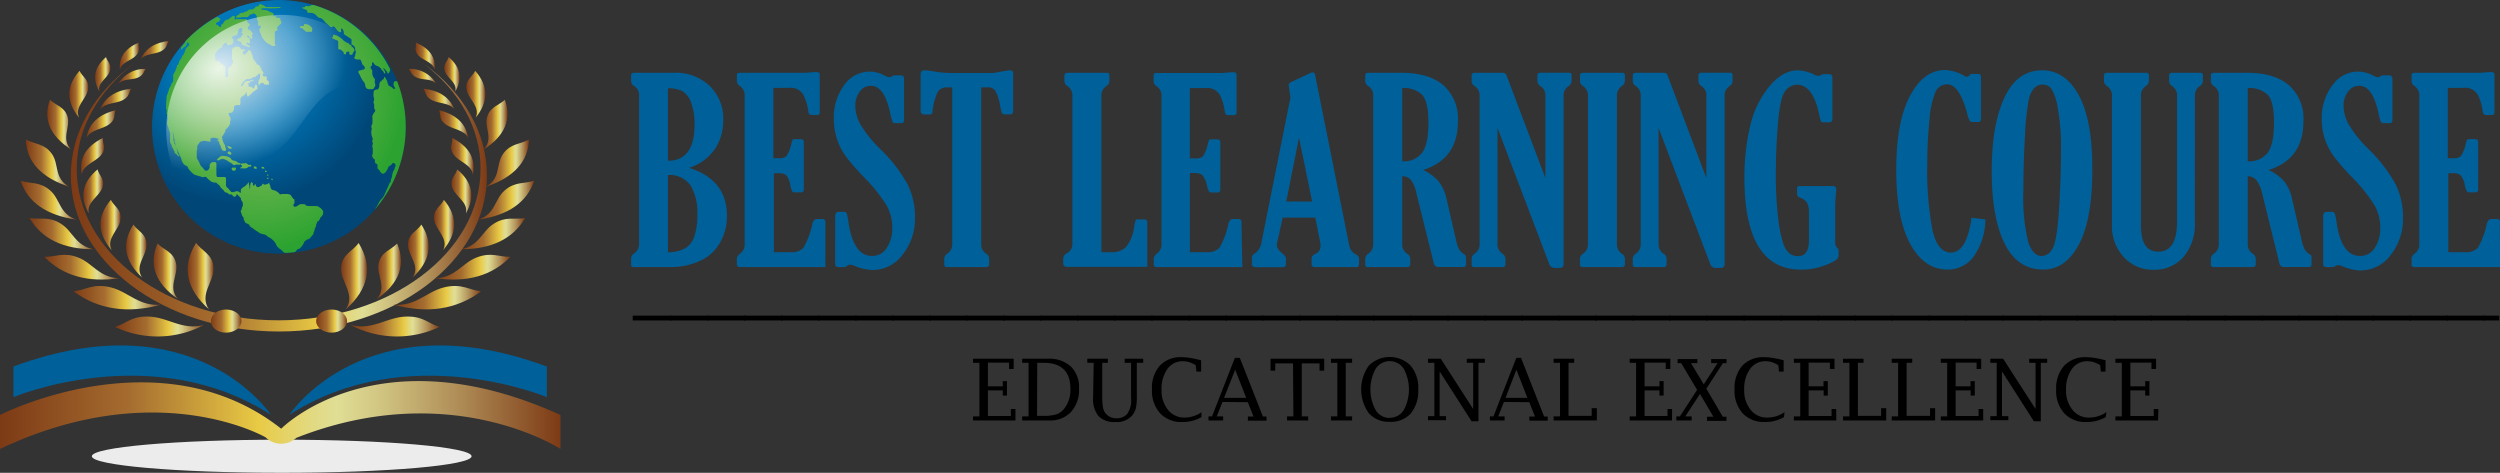 <svg xmlns="http://www.w3.org/2000/svg" xmlns:xlink="http://www.w3.org/1999/xlink" viewBox="0 0 391.18 73.98"><rect x="0" y="0" width="391.18" height="73.98" fill="#333333" stroke="none"/><defs><style>.cls-1,.cls-10,.cls-11,.cls-12,.cls-13,.cls-14,.cls-15,.cls-16,.cls-17,.cls-18,.cls-19,.cls-2,.cls-20,.cls-21,.cls-22,.cls-23,.cls-24,.cls-25,.cls-26,.cls-27,.cls-28,.cls-29,.cls-3,.cls-30,.cls-31,.cls-32,.cls-33,.cls-34,.cls-35,.cls-36,.cls-37,.cls-38,.cls-39,.cls-4,.cls-40,.cls-41,.cls-42,.cls-5,.cls-6,.cls-7,.cls-8,.cls-9{fill-rule:evenodd;}.cls-1{fill:url(#linear-gradient);}.cls-2{fill:url(#linear-gradient-2);}.cls-3{fill:url(#linear-gradient-3);}.cls-4{fill:url(#linear-gradient-4);}.cls-5{fill:url(#linear-gradient-5);}.cls-6{fill:url(#linear-gradient-6);}.cls-7{fill:url(#linear-gradient-7);}.cls-8{fill:url(#linear-gradient-8);}.cls-9{fill:url(#linear-gradient-9);}.cls-10{fill:url(#linear-gradient-10);}.cls-11{fill:url(#linear-gradient-11);}.cls-12{fill:url(#linear-gradient-12);}.cls-13{fill:url(#linear-gradient-13);}.cls-14{fill:url(#linear-gradient-14);}.cls-15{fill:url(#linear-gradient-15);}.cls-16{fill:url(#linear-gradient-16);}.cls-17{fill:url(#linear-gradient-17);}.cls-18{fill:url(#linear-gradient-18);}.cls-19{fill:url(#linear-gradient-19);}.cls-20{fill:url(#linear-gradient-20);}.cls-21{fill:url(#linear-gradient-21);}.cls-22{fill:url(#linear-gradient-22);}.cls-23{fill:url(#linear-gradient-23);}.cls-24{fill:url(#linear-gradient-24);}.cls-25{fill:url(#linear-gradient-25);}.cls-26{fill:url(#linear-gradient-26);}.cls-27{fill:url(#linear-gradient-27);}.cls-28{fill:url(#linear-gradient-28);}.cls-29{fill:url(#linear-gradient-29);}.cls-30{fill:url(#linear-gradient-30);}.cls-31{fill:url(#linear-gradient-31);}.cls-32{fill:url(#linear-gradient-32);}.cls-33{fill:url(#linear-gradient-33);}.cls-34{fill:url(#linear-gradient-34);}.cls-35{fill:url(#linear-gradient-35);}.cls-36{fill:url(#linear-gradient-36);}.cls-37{fill:url(#linear-gradient-37);}.cls-38{fill:url(#linear-gradient-38);}.cls-39{fill:url(#linear-gradient-39);}.cls-40{fill:url(#linear-gradient-40);}.cls-41{fill:url(#linear-gradient-41);}.cls-42{fill:url(#linear-gradient-42);}.cls-43{fill:#00609a;}.cls-44{fill:#edecec;}.cls-45{fill:url(#Degradado_sin_nombre_23);}.cls-46{fill:url(#Degradado_sin_nombre_4);}.cls-47{fill:url(#Degradado_sin_nombre_2);}.cls-48{fill:url(#Degradado_sin_nombre_3);}</style><linearGradient id="linear-gradient" x1="11.08" y1="30.92" x2="76.19" y2="30.92" gradientUnits="userSpaceOnUse"><stop offset="0" stop-color="#7d3a15"/><stop offset="0.35" stop-color="#a56c2f"/><stop offset="0.6" stop-color="#e8ca44"/><stop offset="0.64" stop-color="#e5d367"/><stop offset="0.68" stop-color="#e1db88"/><stop offset="0.7" stop-color="#e0de95"/><stop offset="0.75" stop-color="#d3c884"/><stop offset="0.86" stop-color="#b19059"/><stop offset="1" stop-color="#7d3a15"/></linearGradient><linearGradient id="linear-gradient-2" x1="32.96" y1="50.24" x2="37.78" y2="50.24" xlink:href="#linear-gradient"/><linearGradient id="linear-gradient-3" x1="49.47" y1="50.24" x2="54.3" y2="50.24" xlink:href="#linear-gradient"/><linearGradient id="linear-gradient-4" x1="18.02" y1="51.09" x2="32.02" y2="51.09" xlink:href="#linear-gradient"/><linearGradient id="linear-gradient-5" x1="11.5" y1="46.58" x2="25.24" y2="46.58" xlink:href="#linear-gradient"/><linearGradient id="linear-gradient-6" x1="6.94" y1="41.81" x2="18.69" y2="41.81" xlink:href="#linear-gradient"/><linearGradient id="linear-gradient-7" x1="4.63" y1="36.62" x2="14.69" y2="36.62" xlink:href="#linear-gradient"/><linearGradient id="linear-gradient-8" x1="3.21" y1="31.33" x2="11.98" y2="31.33" xlink:href="#linear-gradient"/><linearGradient id="linear-gradient-9" x1="4.05" y1="25.54" x2="10.84" y2="25.54" xlink:href="#linear-gradient"/><linearGradient id="linear-gradient-10" x1="7.4" y1="19.51" x2="11.15" y2="19.51" xlink:href="#linear-gradient"/><linearGradient id="linear-gradient-11" x1="10.85" y1="14.76" x2="13.82" y2="14.76" xlink:href="#linear-gradient"/><linearGradient id="linear-gradient-12" x1="14.88" y1="11.61" x2="17.28" y2="11.61" xlink:href="#linear-gradient"/><linearGradient id="linear-gradient-13" x1="18.74" y1="8.79" x2="21.75" y2="8.79" xlink:href="#linear-gradient"/><linearGradient id="linear-gradient-14" x1="29.36" y1="43.22" x2="33.42" y2="43.22" xlink:href="#linear-gradient"/><linearGradient id="linear-gradient-15" x1="24.04" y1="42.46" x2="27.88" y2="42.46" xlink:href="#linear-gradient"/><linearGradient id="linear-gradient-16" x1="19.72" y1="39.28" x2="22.94" y2="39.28" xlink:href="#linear-gradient"/><linearGradient id="linear-gradient-17" x1="15.73" y1="35.2" x2="18.87" y2="35.2" xlink:href="#linear-gradient"/><linearGradient id="linear-gradient-18" x1="13.05" y1="29.94" x2="16.14" y2="29.94" xlink:href="#linear-gradient"/><linearGradient id="linear-gradient-19" x1="12.69" y1="24.47" x2="16.29" y2="24.47" xlink:href="#linear-gradient"/><linearGradient id="linear-gradient-20" x1="13.54" y1="19.41" x2="18.1" y2="19.41" xlink:href="#linear-gradient"/><linearGradient id="linear-gradient-21" x1="15.69" y1="15.5" x2="20.54" y2="15.5" xlink:href="#linear-gradient"/><linearGradient id="linear-gradient-22" x1="18.55" y1="11.94" x2="22.86" y2="11.94" xlink:href="#linear-gradient"/><linearGradient id="linear-gradient-23" x1="22.04" y1="7.87" x2="26.42" y2="7.87" xlink:href="#linear-gradient"/><linearGradient id="linear-gradient-24" x1="54.77" y1="51.09" x2="68.78" y2="51.09" xlink:href="#linear-gradient"/><linearGradient id="linear-gradient-25" x1="61.55" y1="46.58" x2="75.29" y2="46.58" xlink:href="#linear-gradient"/><linearGradient id="linear-gradient-26" x1="68.1" y1="41.81" x2="79.85" y2="41.81" xlink:href="#linear-gradient"/><linearGradient id="linear-gradient-27" x1="72.11" y1="36.62" x2="82.16" y2="36.62" xlink:href="#linear-gradient"/><linearGradient id="linear-gradient-28" x1="74.81" y1="31.33" x2="83.58" y2="31.33" xlink:href="#linear-gradient"/><linearGradient id="linear-gradient-29" x1="75.96" y1="25.54" x2="82.74" y2="25.54" xlink:href="#linear-gradient"/><linearGradient id="linear-gradient-30" x1="75.64" y1="19.51" x2="79.4" y2="19.51" xlink:href="#linear-gradient"/><linearGradient id="linear-gradient-31" x1="72.98" y1="14.76" x2="75.94" y2="14.76" xlink:href="#linear-gradient"/><linearGradient id="linear-gradient-32" x1="69.51" y1="11.61" x2="71.91" y2="11.61" xlink:href="#linear-gradient"/><linearGradient id="linear-gradient-33" x1="65.05" y1="8.79" x2="68.05" y2="8.79" xlink:href="#linear-gradient"/><linearGradient id="linear-gradient-34" x1="53.38" y1="43.22" x2="57.43" y2="43.22" xlink:href="#linear-gradient"/><linearGradient id="linear-gradient-35" x1="58.92" y1="42.46" x2="62.75" y2="42.46" xlink:href="#linear-gradient"/><linearGradient id="linear-gradient-36" x1="63.85" y1="39.28" x2="67.08" y2="39.28" xlink:href="#linear-gradient"/><linearGradient id="linear-gradient-37" x1="67.92" y1="35.2" x2="71.06" y2="35.2" xlink:href="#linear-gradient"/><linearGradient id="linear-gradient-38" x1="70.65" y1="29.94" x2="73.75" y2="29.94" xlink:href="#linear-gradient"/><linearGradient id="linear-gradient-39" x1="70.51" y1="24.47" x2="74.11" y2="24.47" xlink:href="#linear-gradient"/><linearGradient id="linear-gradient-40" x1="68.7" y1="19.41" x2="73.25" y2="19.41" xlink:href="#linear-gradient"/><linearGradient id="linear-gradient-41" x1="66.25" y1="15.5" x2="71.1" y2="15.5" xlink:href="#linear-gradient"/><linearGradient id="linear-gradient-42" x1="63.93" y1="11.94" x2="68.25" y2="11.94" xlink:href="#linear-gradient"/><linearGradient id="Degradado_sin_nombre_23" y1="64.94" x2="87.72" y2="64.94" gradientUnits="userSpaceOnUse"><stop offset="0" stop-color="#7d3a15"/><stop offset="0.23" stop-color="#a56c2f"/><stop offset="0.46" stop-color="#e8ca44"/><stop offset="0.51" stop-color="#e5d367"/><stop offset="0.57" stop-color="#e1db88"/><stop offset="0.6" stop-color="#e0de95"/><stop offset="0.67" stop-color="#d3c884"/><stop offset="0.81" stop-color="#b19059"/><stop offset="1" stop-color="#7d3a15"/></linearGradient><radialGradient id="Degradado_sin_nombre_4" cx="249.66" cy="-198.93" r="22.44" gradientTransform="matrix(1, 0, 0, -1, -212.19, -189.24)" gradientUnits="userSpaceOnUse"><stop offset="0" stop-color="#006db1"/><stop offset="0.39" stop-color="#0079bb"/><stop offset="1" stop-color="#004677"/></radialGradient><radialGradient id="Degradado_sin_nombre_2" cx="328.7" cy="15.46" r="18.84" gradientTransform="matrix(0.92, 0.55, 0.61, -1.06, -269.5, -147.94)" gradientUnits="userSpaceOnUse"><stop offset="0" stop-color="#98c262"/><stop offset="1" stop-color="#2ca330"/></radialGradient><radialGradient id="Degradado_sin_nombre_3" cx="514.53" cy="104.57" r="17.29" gradientTransform="matrix(0.24, 0.88, 1.13, -0.31, -207.38, -409.67)" gradientUnits="userSpaceOnUse"><stop offset="0" stop-color="#fff" stop-opacity="0.87"/><stop offset="1" stop-color="#fff" stop-opacity="0"/></radialGradient></defs><g id="Capa_2" data-name="Capa 2"><g id="logo_color" data-name="logo color"><path class="cls-1" d="M66.37,10c6.06,4.43,9.82,10.62,9.82,17.46,0,13.48-14.58,24.41-32.56,24.41S11.08,40.93,11.08,27.45c0-6.84,3.76-13,9.82-17.46C15.41,14.25,12,20.05,12,26.43c0,13.09,14.14,23.69,31.59,23.69s31.6-10.6,31.6-23.69C75.23,20.05,71.86,14.25,66.37,10Z"/><path class="cls-2" d="M35.37,52.05c1.32,0,2.41-.82,2.41-1.81s-1.09-1.81-2.41-1.81S33,49.24,33,50.24,34,52.05,35.37,52.05Z"/><path class="cls-3" d="M51.88,52.05c1.33,0,2.42-.82,2.42-1.81s-1.09-1.81-2.42-1.81-2.41.81-2.41,1.81S50.56,52.05,51.88,52.05Z"/><path class="cls-4" d="M32,50.8c-3.27,1-5.6-1.08-8.51-1.25s-3.65,1.06-5.49,1.6A15.53,15.53,0,0,0,32,50.8Z"/><path class="cls-5" d="M25.24,47.66c-3.48.36-5.12-2-7.9-2.69s-3.87.41-5.84.61C15.38,48.45,20,49.12,25.24,47.66Z"/><path class="cls-6" d="M18.69,43.53c-3.15-.05-4.14-2.34-6.46-3.24s-3.51-.07-5.29-.1C9.82,43.15,13.75,44.25,18.69,43.53Z"/><path class="cls-7" d="M14.69,39c-2.92-.52-3.24-2.79-5.17-4s-3.24-.59-4.89-.88C6.52,37.37,9.89,39,14.69,39Z"/><path class="cls-8" d="M12,34.38c-2.75-.89-2.53-3.18-4.16-4.59s-3.05-1-4.61-1.51C4.33,31.67,7.28,33.69,12,34.38Z"/><path class="cls-9" d="M10.84,29.23c-2.43-1.32-1.55-3.51-2.73-5.16s-2.69-1.48-4.06-2.23C4.16,25.33,6.45,27.79,10.84,29.23Z"/><path class="cls-10" d="M11.15,23.41C9.5,21.77,11,20,10.59,18.36s-1.83-1.82-2.77-2.75C6.69,18.68,7.83,21.28,11.15,23.41Z"/><path class="cls-11" d="M12.38,18.43c-.8-1.74,1.16-2.91,1.4-4.43s-.88-1.94-1.34-2.92C10.33,13.46,10.33,15.92,12.38,18.43Z"/><path class="cls-12" d="M15.55,14.29c-.35-1.33,1.24-2,1.62-3.12s-.38-1.49-.58-2.24C14.73,10.51,14.4,12.3,15.55,14.29Z"/><path class="cls-13" d="M18.76,10.9c.23-1.18,1.82-1.42,2.56-2.24s.26-1.31.39-2C19.55,7.58,18.58,9,18.76,10.9Z"/><path class="cls-14" d="M32.71,48.42c-1.63-2.33.8-4.3.71-6.48S31.6,39.34,30.68,38C28.39,41.73,29.1,45.2,32.71,48.42Z"/><path class="cls-15" d="M27.88,46.82c-1.73-1.87.07-3.74-.33-5.6s-1.92-2.07-2.9-3.12C23.22,41.45,24.32,44.36,27.88,46.82Z"/><path class="cls-16" d="M22.23,43.42c-1.24-1.88.74-3.4.71-5.14s-1.37-2.08-2.07-3.14C19,38.05,19.43,40.81,22.23,43.42Z"/><path class="cls-17" d="M17.46,39.14c-.9-1.86,1.17-3.13,1.39-4.76s-1-2.06-1.51-3.11C15.15,33.85,15.21,36.48,17.46,39.14Z"/><path class="cls-18" d="M13.9,33.4c-.45-1.72,1.61-2.62,2.1-4s-.49-1.92-.74-2.89C12.85,28.51,12.42,30.83,13.9,33.4Z"/><path class="cls-19" d="M12.8,27.34c.14-1.56,2.2-2,3.06-3.12s.16-1.75.23-2.63C13.39,22.94,12.31,24.86,12.8,27.34Z"/><path class="cls-20" d="M13.54,21.58c.6-1.31,2.48-1.32,3.56-2.14s.66-1.46,1-2.2C15.38,17.92,13.87,19.38,13.54,21.58Z"/><path class="cls-21" d="M15.69,17.11c.79-1.07,2.42-.86,3.52-1.44s.89-1.18,1.33-1.79C18.05,14.16,16.44,15.24,15.69,17.11Z"/><path class="cls-22" d="M18.55,13.09c.76-.81,2.06-.54,3-.94s.85-.9,1.28-1.36A4.69,4.69,0,0,0,18.55,13.09Z"/><path class="cls-23" d="M22,9.33c.71-1,2.19-.78,3.18-1.3S26,7,26.42,6.41C24.17,6.66,22.72,7.64,22,9.33Z"/><path class="cls-24" d="M54.77,50.8c3.28,1,5.61-1.08,8.52-1.25s3.64,1.06,5.49,1.6A15.55,15.55,0,0,1,54.77,50.8Z"/><path class="cls-25" d="M61.55,47.66c3.48.36,5.13-2,7.91-2.69s3.87.41,5.83.61C71.41,48.45,66.82,49.12,61.55,47.66Z"/><path class="cls-26" d="M68.1,43.53c3.15-.05,4.14-2.34,6.47-3.24s3.5-.07,5.28-.1C77,43.15,73.05,44.25,68.1,43.53Z"/><path class="cls-27" d="M72.11,39c2.92-.52,3.23-2.79,5.16-4s3.25-.59,4.89-.88C80.27,37.37,76.9,39,72.11,39Z"/><path class="cls-28" d="M74.81,34.38c2.75-.89,2.53-3.18,4.16-4.59s3.06-1,4.61-1.51C82.46,31.67,79.52,33.69,74.81,34.38Z"/><path class="cls-29" d="M76,29.23c2.43-1.32,1.55-3.51,2.72-5.16s2.69-1.48,4.06-2.23C82.64,25.33,80.35,27.79,76,29.23Z"/><path class="cls-30" d="M75.64,23.41c1.66-1.64.12-3.38.57-5.05S78,16.54,79,15.61C80.1,18.68,79,21.28,75.64,23.41Z"/><path class="cls-31" d="M74.42,18.43c.8-1.74-1.16-2.91-1.41-4.43s.89-1.94,1.34-2.92C76.46,13.46,76.46,15.92,74.42,18.43Z"/><path class="cls-32" d="M71.24,14.29c.35-1.33-1.24-2-1.62-3.12s.38-1.49.58-2.24C72.07,10.51,72.4,12.3,71.24,14.29Z"/><path class="cls-33" d="M68,10.9c-.23-1.18-1.82-1.42-2.56-2.24s-.25-1.31-.38-2C67.24,7.58,68.22,9,68,10.9Z"/><path class="cls-34" d="M54.09,48.42c1.63-2.33-.81-4.3-.71-6.48s1.81-2.6,2.73-3.92C58.41,41.73,57.7,45.2,54.09,48.42Z"/><path class="cls-35" d="M58.92,46.82c1.73-1.87-.07-3.74.33-5.6s1.92-2.07,2.89-3.12C63.57,41.45,62.47,44.36,58.92,46.82Z"/><path class="cls-36" d="M64.57,43.42c1.24-1.88-.74-3.4-.72-5.14s1.38-2.08,2.08-3.14C67.84,38.05,67.36,40.81,64.57,43.42Z"/><path class="cls-37" d="M69.34,39.14c.9-1.86-1.17-3.13-1.39-4.76s1-2.06,1.5-3.11C71.65,33.85,71.59,36.48,69.34,39.14Z"/><path class="cls-38" d="M72.89,33.4c.45-1.72-1.6-2.62-2.1-4s.49-1.92.75-2.89C73.94,28.51,74.38,30.83,72.89,33.4Z"/><path class="cls-39" d="M74,27.34c-.14-1.56-2.19-2-3-3.12s-.16-1.75-.24-2.63C73.41,22.94,74.49,24.86,74,27.34Z"/><path class="cls-40" d="M73.25,21.58c-.59-1.31-2.47-1.32-3.55-2.14s-.67-1.46-1-2.2C71.41,17.92,72.92,19.38,73.25,21.58Z"/><path class="cls-41" d="M71.1,17.11c-.79-1.07-2.42-.86-3.52-1.44s-.88-1.18-1.33-1.79C68.75,14.16,70.36,15.24,71.1,17.11Z"/><path class="cls-42" d="M68.25,13.09c-.77-.81-2.07-.54-3-.94s-.86-.9-1.29-1.36A4.71,4.71,0,0,1,68.25,13.09Z"/><path class="cls-43" d="M107.82,26.26q5.93,1.88,5.92,7.5a8.14,8.14,0,0,1-1.16,4.35,6.75,6.75,0,0,1-3.27,2.8,10.93,10.93,0,0,1-4.21.88h-6a.32.32,0,0,1-.35-.37v-1a1,1,0,0,1,.5-.78,1.75,1.75,0,0,0,.75-1.53V15a1.7,1.7,0,0,0-.75-1.53.9.9,0,0,1-.5-.78v-.89c0-.28.16-.41.49-.41h6.22a7.64,7.64,0,0,1,5.59,2.06,7.09,7.09,0,0,1,2.12,5.32A8.23,8.23,0,0,1,112,23.12,7.75,7.75,0,0,1,107.82,26.26Zm-3.3-12.44V25.15c2.78,0,4.16-1.89,4.16-5.67a9.3,9.3,0,0,0-.56-3.47,3.31,3.31,0,0,0-1.39-1.77A4.89,4.89,0,0,0,104.52,13.82Zm0,13.57V39.48a5.93,5.93,0,0,0,2.61-.58,3.4,3.4,0,0,0,1.48-1.81,9.76,9.76,0,0,0,.5-3.45A8.35,8.35,0,0,0,108.05,29,4,4,0,0,0,104.52,27.39Z"/><path class="cls-43" d="M129.15,41.79H115.77a.42.42,0,0,1-.47-.47v-.86c0-.28.22-.57.65-.9a1.69,1.69,0,0,0,.57-1.41V15a1.76,1.76,0,0,0-.73-1.53,1,1,0,0,1-.49-.78v-.93c0-.25.16-.37.47-.37h10c.18,0,.53,0,1-.06l.86-.06c.43,0,.64.12.64.35v5.74a.94.94,0,0,1-.09.54.8.8,0,0,1-.49.09H127c-.31,0-.49-.19-.52-.55a8.18,8.18,0,0,0-.78-2.61,2.26,2.26,0,0,0-2.23-1.08h-2.46v11h.9a1.58,1.58,0,0,0,1.15-.32,6,6,0,0,0,.78-2,2.53,2.53,0,0,1,.21-.61s.16-.05.36-.05h.85q.51,0,.51.48v7.37a.41.41,0,0,1-.47.47h-.89A.48.48,0,0,1,124,30a3.17,3.17,0,0,1-.32-.91A3.29,3.29,0,0,0,123,27.4a1.87,1.87,0,0,0-1.13-.3h-.78V39.46h2.63a2.49,2.49,0,0,0,2-.69,12.9,12.9,0,0,0,1.41-3.8c.13-.47.37-.7.7-.7h.84a.43.43,0,0,1,.49.48Z"/><path class="cls-43" d="M132.16,41.79h-1c-.32,0-.48-.18-.48-.53V33.9c0-.5.17-.75.52-.75h.84a.44.44,0,0,1,.44.23,9.18,9.18,0,0,1,.3,1.55q.81,5.12,3.66,5.12a2.65,2.65,0,0,0,2.33-1.29,5.53,5.53,0,0,0,.85-3.13,7,7,0,0,0-.91-3.51,25,25,0,0,0-3.5-4.38,34.18,34.18,0,0,1-2.86-3.27A9.79,9.79,0,0,1,131,21.84a9.46,9.46,0,0,1-.52-3.22,8.38,8.38,0,0,1,1.63-5.33,4.9,4.9,0,0,1,4-2.09,5.17,5.17,0,0,1,2.3.61,2.25,2.25,0,0,0,.74.28.82.82,0,0,0,.43-.16,1.08,1.08,0,0,1,.59-.14h.72c.38,0,.57.17.57.52v6.47c0,.32-.15.49-.43.49h-.9c-.24,0-.39-.06-.46-.19a8.15,8.15,0,0,1-.38-1.41q-.92-4.25-3-4.24a2.11,2.11,0,0,0-1.79.93,3.63,3.63,0,0,0-.67,2.17,6.17,6.17,0,0,0,.79,2.92,19.24,19.24,0,0,0,3.16,3.92A22.92,22.92,0,0,1,142,28.83a11.3,11.3,0,0,1,1.17,5.1,9.08,9.08,0,0,1-2,6,5.83,5.83,0,0,1-4.62,2.32,7.83,7.83,0,0,1-2.79-.63,2.28,2.28,0,0,0-.72-.21,1,1,0,0,0-.51.2A.86.86,0,0,1,132.16,41.79Z"/><path class="cls-43" d="M153.53,13.68V38.15a1.72,1.72,0,0,0,.74,1.53.94.94,0,0,1,.51.78v.88q0,.45-.51.45h-6.09c-.29,0-.43-.14-.43-.41v-.92a1,1,0,0,1,.5-.78,1.75,1.75,0,0,0,.75-1.53V13.68h-.86a1.57,1.57,0,0,0-1.42.72,9.84,9.84,0,0,0-.83,3.19.36.36,0,0,1-.41.33h-.76c-.44,0-.67-.19-.67-.57V11.67c0-.44.21-.67.63-.67a11.82,11.82,0,0,1,1.39.16,16.81,16.81,0,0,0,2.42.26h6.91l1.29-.22Q157.86,11,158,11c.35,0,.53.17.53.49v5.84q0,.57-.51.57h-.74c-.3,0-.48-.09-.54-.25s-.15-.6-.28-1.27a6.67,6.67,0,0,0-.73-2.2,1.47,1.47,0,0,0-1.3-.52Z"/><path class="cls-43" d="M167.8,38.15V15a1.7,1.7,0,0,0-.74-1.51.94.94,0,0,1-.51-.8v-.86c0-.29.17-.44.51-.44h6.1c.28,0,.43.13.43.41v.89a1,1,0,0,1-.51.8,1.74,1.74,0,0,0-.74,1.51V39.46H174a2.87,2.87,0,0,0,2.27-.91,6.35,6.35,0,0,0,1.2-3.09,5.8,5.8,0,0,1,.23-1c0-.08.16-.13.34-.13H179c.35,0,.52.15.52.43v7H167c-.43,0-.64-.2-.64-.59v-.74a.94.94,0,0,1,.56-.78A1.67,1.67,0,0,0,167.8,38.15Z"/><path class="cls-43" d="M194.39,41.79H181a.42.42,0,0,1-.47-.47v-.86c0-.28.21-.57.64-.9a1.69,1.69,0,0,0,.57-1.41V15A1.75,1.75,0,0,0,181,13.5a.93.93,0,0,1-.49-.78v-.93c0-.25.16-.37.47-.37h10c.18,0,.52,0,1-.06l.86-.06c.43,0,.65.12.65.35v5.74a.94.94,0,0,1-.09.54.84.84,0,0,1-.5.09h-.72c-.32,0-.49-.19-.53-.55a8.18,8.18,0,0,0-.77-2.61,2.28,2.28,0,0,0-2.24-1.08h-2.46v11h.9a1.57,1.57,0,0,0,1.15-.32,6,6,0,0,0,.78-2,2.83,2.83,0,0,1,.22-.61s.15-.05.35-.05h.86q.51,0,.51.48v7.37a.42.42,0,0,1-.47.47h-.9a.49.49,0,0,1-.41-.15,3.29,3.29,0,0,1-.31-.91,3.38,3.38,0,0,0-.76-1.69,1.93,1.93,0,0,0-1.14-.3h-.78V39.46h2.64a2.52,2.52,0,0,0,2-.69,12.9,12.9,0,0,0,1.41-3.8c.13-.47.36-.7.7-.7h.84a.43.43,0,0,1,.49.48Z"/><path class="cls-43" d="M201.92,15.26l-.19-1.33q-.09-.64-.09-.72t.3-.33l3.3-1.54a.39.39,0,0,1,.18,0c.18,0,.3.11.35.35l5.3,26.48a2.91,2.91,0,0,0,.34,1,2.31,2.31,0,0,0,.79.66c.3.19.45.39.45.63v.86c0,.31-.13.47-.37.47h-6.53c-.35,0-.52-.16-.52-.47v-.86c0-.3.21-.56.63-.76a1.25,1.25,0,0,0,.76-1.12,2.57,2.57,0,0,0,0-.45l-.81-4.08h-5.11L199.84,38a2.54,2.54,0,0,0-.05.37q0,.59.87,1.29c.38.31.56.58.56.82v.86c0,.31-.19.47-.56.47h-4.09c-.45,0-.68-.16-.68-.47v-1a.75.75,0,0,1,.43-.66A2.42,2.42,0,0,0,197.37,38Zm1.34,6.27-2,10h4.05Z"/><path class="cls-43" d="M219.41,27.57V38.15a1.72,1.72,0,0,0,.74,1.53.94.94,0,0,1,.51.78v.88q0,.45-.51.45h-6.1a.38.38,0,0,1-.43-.41v-.92a1,1,0,0,1,.51-.78,1.74,1.74,0,0,0,.74-1.53V15a1.7,1.7,0,0,0-.74-1.51.94.94,0,0,1-.51-.8v-.86c0-.29.17-.44.51-.44h5.12q4.33,0,6.6,1.95A7,7,0,0,1,228.12,19q0,5.88-5.45,7.6a7.21,7.21,0,0,1,2.43,1.77,7,7,0,0,1,1.28,2.9l1.42,6.19a6.43,6.43,0,0,0,.54,1.61,2.61,2.61,0,0,0,.87.79.41.41,0,0,1,.18.37v1.12a.39.39,0,0,1-.43.43h-3.89a.72.72,0,0,1-.73-.63l-2.67-10.74a5.4,5.4,0,0,0-.95-2.31A1.8,1.8,0,0,0,219.41,27.57Zm0-13.79V25.24a3.63,3.63,0,0,0,3.1-1.32c.67-.89,1-2.47,1-4.73s-.34-3.67-1-4.37A4.13,4.13,0,0,0,219.41,13.78Z"/><path class="cls-43" d="M241.81,27.86V15a1.72,1.72,0,0,0-.74-1.51,1,1,0,0,1-.51-.8v-.86q0-.45.51-.45h4.41c.29,0,.43.13.43.41v.89a1,1,0,0,1-.49.8,1.74,1.74,0,0,0-.76,1.51V41.3c0,.41-.19.62-.57.62h-.86a.84.84,0,0,1-.82-.62L234.31,20V38.15a1.73,1.73,0,0,0,.75,1.53,1,1,0,0,1,.5.78v.88q0,.45-.51.45h-4.36a.37.37,0,0,1-.42-.41v-.92a1,1,0,0,1,.5-.78,1.75,1.75,0,0,0,.75-1.53V15a1.7,1.7,0,0,0-.75-1.51.93.93,0,0,1-.5-.8v-.86c0-.29.16-.44.5-.44h4.13a1.17,1.17,0,0,1,.6.1,1.16,1.16,0,0,1,.31.52Z"/><path class="cls-43" d="M253,38.15a1.74,1.74,0,0,0,.74,1.53.94.94,0,0,1,.51.78v.88q0,.45-.51.45h-6.09c-.29,0-.43-.14-.43-.41v-.92a1,1,0,0,1,.51-.78,1.77,1.77,0,0,0,.74-1.53V15a1.72,1.72,0,0,0-.74-1.51.94.94,0,0,1-.51-.8v-.86c0-.29.17-.44.51-.44h6.09c.29,0,.43.13.43.41v.89a1,1,0,0,1-.51.8A1.77,1.77,0,0,0,253,15Z"/><path class="cls-43" d="M267,27.86V15a1.7,1.7,0,0,0-.74-1.51,1,1,0,0,1-.51-.8v-.86q0-.45.51-.45h4.42c.28,0,.42.13.42.41v.89a1,1,0,0,1-.48.8,1.74,1.74,0,0,0-.77,1.51V41.3c0,.41-.18.62-.56.62h-.86a.85.85,0,0,1-.83-.62L259.52,20V38.15a1.73,1.73,0,0,0,.75,1.53.92.92,0,0,1,.5.78v.88c0,.3-.16.45-.5.45h-4.36c-.29,0-.43-.14-.43-.41v-.92a1,1,0,0,1,.51-.78,1.77,1.77,0,0,0,.74-1.53V15a1.72,1.72,0,0,0-.74-1.51.94.94,0,0,1-.51-.8v-.86c0-.29.17-.44.51-.44h4.12a1.24,1.24,0,0,1,.61.1A1.26,1.26,0,0,1,261,12Z"/><path class="cls-43" d="M281.65,29.11h4.92a1.13,1.13,0,0,1,.62.11.61.61,0,0,1,.13.46c0,.1,0,.33-.06.68-.07.85-.1,1.55-.1,2.11v5.47a1.09,1.09,0,0,0,.29.82.65.65,0,0,1,.24.53V40a1,1,0,0,1-.49.75,9.78,9.78,0,0,1-2,.89,10.14,10.14,0,0,1-3.4.55q-8.85,0-8.85-14.43a35.35,35.35,0,0,1,.86-7.87,15.06,15.06,0,0,1,3-6.32c1.4-1.7,2.89-2.56,4.48-2.56a6.19,6.19,0,0,1,2.6.67,1.67,1.67,0,0,0,.64.2,1.26,1.26,0,0,0,.45-.16,1.08,1.08,0,0,1,.43-.12h.76c.37,0,.55.18.55.53v6.44c0,.38-.16.57-.49.57h-.82c-.26,0-.41,0-.46-.09a8.74,8.74,0,0,1-.32-1.24q-1-4.55-3.42-4.55a2.3,2.3,0,0,0-1.93,1.07q-.76,1.08-1.08,5c-.22,2.6-.33,5.18-.33,7.76a57.69,57.69,0,0,0,.32,6.68,21.62,21.62,0,0,0,.74,4,3.85,3.85,0,0,0,1,1.82,2.14,2.14,0,0,0,1.4.49c1.15,0,1.72-.82,1.72-2.46V33.33a3.37,3.37,0,0,0-.27-1.57,2.3,2.3,0,0,0-1.16-.85.59.59,0,0,1-.43-.53v-.82C281.16,29.26,281.33,29.11,281.65,29.11Z"/><path class="cls-43" d="M310.66,34.34a10.24,10.24,0,0,1-1.79,5.74,5,5,0,0,1-4.13,2.1c-2.42,0-4.37-1.32-5.83-4s-2.2-6.49-2.2-11.56.71-8.87,2.14-11.59,3.26-4.07,5.5-4.07a6.36,6.36,0,0,1,3.06.95.86.86,0,0,0,.36.11.68.68,0,0,0,.39-.23.45.45,0,0,1,.33-.22h1.11c.25,0,.37.19.37.57v6.4c0,.37-.12.55-.37.55h-.86a.62.62,0,0,1-.55-.21,4.74,4.74,0,0,1-.4-1.18c-.8-3-1.85-4.51-3.15-4.51a2,2,0,0,0-1.78,1.17,13.75,13.75,0,0,0-.95,4.43,62.72,62.72,0,0,0-.34,6.6,49.86,49.86,0,0,0,.83,10.71q.81,3.42,2.87,3.42c1.64,0,2.72-1.82,3.22-5.45Z"/><path class="cls-43" d="M319.74,42.18q-4.08,0-6.09-4.1t-2-11.34q0-7.24,2-11.49T319.54,11q3.61,0,5.74,3.92t2.11,11.58q0,7.83-2.1,11.75C323.9,40.87,322,42.18,319.74,42.18Zm-.22-2.11a2,2,0,0,0,1.61-1.13q.74-1.14,1.05-6.21c.21-3.38.31-6.49.31-9.31a34,34,0,0,0-.47-6.29,8.83,8.83,0,0,0-1-3.19,1.72,1.72,0,0,0-1.41-.71,1.84,1.84,0,0,0-1.3.55,4,4,0,0,0-.9,2,42,42,0,0,0-.56,5.53q-.25,4.13-.25,8.55a29.7,29.7,0,0,0,.73,7.89C317.8,39.28,318.53,40.07,319.52,40.07Z"/><path class="cls-43" d="M343.43,34.74a7.87,7.87,0,0,1-1.78,5.47,6,6,0,0,1-4.65,2,6.14,6.14,0,0,1-4.7-2,7.12,7.12,0,0,1-1.84-5.11V15a1.72,1.72,0,0,0-.74-1.51,1,1,0,0,1-.51-.8v-.86c0-.29.17-.44.51-.44h6.09c.29,0,.43.13.43.4v.9a1,1,0,0,1-.51.8A1.72,1.72,0,0,0,335,15V35.32q0,4.07,2.7,4.06c2,0,2.95-1.58,2.95-4.76V15a1.72,1.72,0,0,0-.74-1.51,1,1,0,0,1-.51-.8v-.86c0-.29.17-.44.51-.44h4.35c.29,0,.43.13.43.4v.9a1,1,0,0,1-.51.8,1.72,1.72,0,0,0-.74,1.51Z"/><path class="cls-43" d="M351.71,27.57V38.15a1.74,1.74,0,0,0,.74,1.53.94.94,0,0,1,.51.78v.88q0,.45-.51.45h-6.09c-.29,0-.43-.14-.43-.41v-.92a1,1,0,0,1,.51-.78,1.77,1.77,0,0,0,.74-1.53V15a1.72,1.72,0,0,0-.74-1.51.94.94,0,0,1-.51-.8v-.86c0-.29.17-.44.51-.44h5.12q4.33,0,6.6,1.95A7,7,0,0,1,360.42,19q0,5.88-5.45,7.6a7.37,7.37,0,0,1,2.44,1.77,7,7,0,0,1,1.27,2.9l1.43,6.19a5.69,5.69,0,0,0,.54,1.61,2.42,2.42,0,0,0,.87.79.43.43,0,0,1,.17.37v1.12a.38.38,0,0,1-.43.43h-3.89a.7.7,0,0,1-.72-.63L354,30.42a5.53,5.53,0,0,0-1-2.31A1.81,1.81,0,0,0,351.71,27.57Zm0-13.79V25.24a3.65,3.65,0,0,0,3.11-1.32c.66-.89,1-2.47,1-4.73s-.33-3.67-1-4.37A4.14,4.14,0,0,0,351.71,13.78Z"/><path class="cls-43" d="M365,41.79h-1c-.33,0-.49-.18-.49-.53V33.9c0-.5.17-.75.53-.75h.83a.43.43,0,0,1,.44.23,7.82,7.82,0,0,1,.31,1.55q.79,5.12,3.65,5.12a2.64,2.64,0,0,0,2.33-1.29,5.53,5.53,0,0,0,.85-3.13,7,7,0,0,0-.91-3.51,25,25,0,0,0-3.5-4.38,34.18,34.18,0,0,1-2.86-3.27,10.08,10.08,0,0,1-1.37-2.63,9.71,9.71,0,0,1-.52-3.22A8.44,8.44,0,0,1,365,13.29a4.91,4.91,0,0,1,4-2.09,5.17,5.17,0,0,1,2.3.61,2.36,2.36,0,0,0,.75.28.79.79,0,0,0,.42-.16,1.1,1.1,0,0,1,.59-.14h.72c.38,0,.57.17.57.52v6.47c0,.32-.14.49-.43.49H373c-.23,0-.39-.06-.46-.19a8.15,8.15,0,0,1-.38-1.41q-.92-4.25-3-4.24a2.09,2.09,0,0,0-1.78.93,3.64,3.64,0,0,0-.68,2.17,6.29,6.29,0,0,0,.79,2.92,19.24,19.24,0,0,0,3.16,3.92,23,23,0,0,1,4.19,5.46,11.43,11.43,0,0,1,1.16,5.1A9.12,9.12,0,0,1,374,40a5.86,5.86,0,0,1-4.62,2.32,7.83,7.83,0,0,1-2.8-.63,2.15,2.15,0,0,0-.72-.21,1,1,0,0,0-.51.2A.82.82,0,0,1,365,41.79Z"/><path class="cls-43" d="M391.18,41.79H377.81a.41.41,0,0,1-.47-.47v-.86c0-.28.21-.57.64-.9a1.69,1.69,0,0,0,.57-1.41V15a1.75,1.75,0,0,0-.72-1.53.93.93,0,0,1-.49-.78v-.93c0-.25.15-.37.47-.37h10c.19,0,.53,0,1-.06l.86-.06c.43,0,.64.12.64.35v5.74a1.08,1.08,0,0,1-.08.54.84.84,0,0,1-.5.09h-.72c-.32,0-.49-.19-.53-.55a8.45,8.45,0,0,0-.77-2.61,2.28,2.28,0,0,0-2.24-1.08h-2.46v11h.9a1.57,1.57,0,0,0,1.15-.32,6,6,0,0,0,.78-2,2.83,2.83,0,0,1,.22-.61s.15-.05.35-.05h.86c.34,0,.5.16.5.48v7.37a.41.41,0,0,1-.46.47h-.9a.49.49,0,0,1-.41-.15,3.17,3.17,0,0,1-.32-.91A3.21,3.21,0,0,0,385,27.4a1.87,1.87,0,0,0-1.13-.3h-.78V39.46h2.64a2.52,2.52,0,0,0,2-.69,13.3,13.3,0,0,0,1.4-3.8c.13-.47.37-.7.71-.7h.84a.42.42,0,0,1,.48.48Z"/><path d="M158.89,65.79h-6.64v-.64h1V56.77h-1v-.64h6.36v1.61h-.72v-1h-3.31v3.71h2.33v-.81h.65v2.26h-.65v-.81h-2.33v4h3.59V64h.72Z"/><path d="M159.94,65.79v-.64h1V56.77h-1v-.64h4a5,5,0,0,1,3.62,1.22,4.52,4.52,0,0,1,1.28,3.44,5.19,5.19,0,0,1-1.25,3.66,4.41,4.41,0,0,1-3.4,1.34Zm2.33-.72h1a6.69,6.69,0,0,0,2-.23,2.74,2.74,0,0,0,1.22-.86,4.68,4.68,0,0,0,1-3.13q0-4.08-4.19-4.08h-1Z"/><path d="M171.13,56.77h-1v-.64h3.22v.64h-.88v5.15a9.87,9.87,0,0,0,.12,1.83,2,2,0,0,0,.46,1,2.17,2.17,0,0,0,1.67.7,2.2,2.2,0,0,0,1.64-.66,3.69,3.69,0,0,0,.62-2.53V56.77h-1v-.64h2.9v.64h-1v5.08a10,10,0,0,1-.14,2,3,3,0,0,1-.61,1.18,3.13,3.13,0,0,1-2.6,1,3.4,3.4,0,0,1-2.65-.92,4.23,4.23,0,0,1-.84-2.91Z"/><path d="M188,65.26a5.79,5.79,0,0,1-3,.77,4.5,4.5,0,0,1-3.47-1.36,5.24,5.24,0,0,1-1.28-3.73,5.28,5.28,0,0,1,1.23-3.73,4.45,4.45,0,0,1,3.45-1.32,8.61,8.61,0,0,1,1.34.12c.5.08,1,.2,1.67.36v1.77h-.73l-.12-1a4.78,4.78,0,0,0-1-.47,3.58,3.58,0,0,0-1-.15,2.9,2.9,0,0,0-2.43,1.22,5.37,5.37,0,0,0-.91,3.25,4.78,4.78,0,0,0,1,3.13,3.24,3.24,0,0,0,2.59,1.22A4.72,4.72,0,0,0,188,64.5Z"/><path d="M191.28,62.9l-.89,2.25h1v.64h-2.3v-.64h.56L193.22,56H194l3.61,9.18h.56v.64h-2.91v-.64h.88l-.89-2.25Zm.25-.64H195l-1.73-4.41Z"/><path d="M202.32,56.86h-2.78V58h-.73V56.13h8.39V58h-.73V56.86h-2.78v8.29h1v.64h-3.31v-.64h1Z"/><path d="M210.57,56.77v8.38h1v.64h-3.31v-.64h1V56.77h-1v-.64h3.31v.64Z"/><path d="M217.45,66a4.14,4.14,0,0,1-3.27-1.35,6.37,6.37,0,0,1,0-7.43,4.62,4.62,0,0,1,6.55,0A5.39,5.39,0,0,1,221.91,61a5.43,5.43,0,0,1-1.19,3.72A4.15,4.15,0,0,1,217.45,66Zm0-.63a2.55,2.55,0,0,0,2.2-1.21,6.83,6.83,0,0,0,0-6.45,2.61,2.61,0,0,0-4.4,0,6.75,6.75,0,0,0,0,6.45A2.55,2.55,0,0,0,217.45,65.4Z"/><path d="M230.26,65.92l-5-7.81v7h1v.64h-2.82v-.64h1V56.77h-1v-.64h2L230.51,64V56.77h-1v-.64h2.83v.64h-1v9.15Z"/><path d="M235.32,62.9l-.89,2.25h1v.64h-2.3v-.64h.56L237.26,56H238l3.61,9.18h.56v.64H239.3v-.64h.88l-.89-2.25Zm.25-.64H239l-1.73-4.41Z"/><path d="M249.86,65.79H243.1v-.64h1V56.77h-1v-.64h3.21v.64h-.88v8.3h3.62v-1.2h.81Z"/><path d="M261.62,65.79H255v-.64h1V56.77h-1v-.64h6.36v1.61h-.72v-1h-3.31v3.71h2.33v-.81h.65v2.26h-.65v-.81h-2.33v4h3.59V64h.72Z"/><path d="M265.55,61l-2.49-4.18h-.56v-.64h3.09v.64h-1l2,3.32,2.16-3.32h-1v-.64h2.4v.64h-.56l-2.6,4,2.58,4.39h.57v.64H267.1v-.64h1L266,61.64l-2.3,3.51h1v.64h-2.4v-.64h.56Z"/><path d="M279.15,65.26a5.74,5.74,0,0,1-3,.77,4.52,4.52,0,0,1-3.47-1.36,5.24,5.24,0,0,1-1.27-3.73,5.32,5.32,0,0,1,1.22-3.73,4.48,4.48,0,0,1,3.45-1.32,8.61,8.61,0,0,1,1.34.12c.5.08,1.06.2,1.67.36v1.77h-.73l-.11-1a5,5,0,0,0-1-.47,3.6,3.6,0,0,0-1-.15,2.88,2.88,0,0,0-2.42,1.22,5.31,5.31,0,0,0-.91,3.25,4.73,4.73,0,0,0,1,3.13,3.22,3.22,0,0,0,2.58,1.22,4.72,4.72,0,0,0,2.73-.85Z"/><path d="M287.33,65.79h-6.64v-.64h1V56.77h-1v-.64h6.36v1.61h-.72v-1H283v3.71h2.33v-.81H286v2.26h-.65v-.81H283v4h3.59V64h.72Z"/><path d="M295.14,65.79h-6.76v-.64h1V56.77h-1v-.64h3.21v.64h-.88v8.3h3.63v-1.2h.8Z"/><path d="M302.79,65.79H296v-.64h1V56.77h-1v-.64h3.21v.64h-.88v8.3H302v-1.2h.8Z"/><path d="M310.32,65.79h-6.64v-.64h1V56.77h-1v-.64H310v1.61h-.72v-1H306v3.71h2.33v-.81H309v2.26h-.65v-.81H306v4h3.59V64h.72Z"/><path d="M318.25,65.92l-5-7.81v7h1v.64h-2.82v-.64h1V56.77h-1v-.64h2L318.51,64V56.77h-1v-.64h2.82v.64h-1v9.15Z"/><path d="M329.5,65.26a5.79,5.79,0,0,1-3,.77A4.5,4.5,0,0,1,323,64.67a5.24,5.24,0,0,1-1.27-3.73A5.27,5.27,0,0,1,323,57.21a4.47,4.47,0,0,1,3.45-1.32,8.61,8.61,0,0,1,1.34.12c.5.08,1.05.2,1.67.36v1.77h-.73l-.11-1a5.25,5.25,0,0,0-1-.47,3.65,3.65,0,0,0-1-.15,2.9,2.9,0,0,0-2.43,1.22,5.37,5.37,0,0,0-.91,3.25,4.73,4.73,0,0,0,1,3.13,3.2,3.2,0,0,0,2.58,1.22,4.72,4.72,0,0,0,2.73-.85Z"/><path d="M337.68,65.79H331v-.64h1V56.77h-1v-.64h6.37v1.61h-.73v-1h-3.3v3.71h2.33v-.81h.65v2.26h-.65v-.81h-2.33v4H337V64h.73Z"/><path class="cls-43" d="M45.29,64.89s11.85-18.07,40.27-7.54v4.79S63.85,53,45.29,64.89Z"/><path class="cls-43" d="M2.1,62.14S23.81,53,42.37,64.89c0,0-11.85-18.07-40.27-7.54"/><ellipse class="cls-44" cx="44.08" cy="71.39" rx="29.71" ry="2.59"/><path class="cls-45" d="M0,70.25V64.93s25-12.8,44,2.15c0,0,14.9-15.22,43.7-2.15v5.32S70.51,59,46.37,68.51a3.48,3.48,0,0,1-4.81-.08S24.6,58.59,0,70.25Z"/><path class="cls-46" d="M43.63,0A19.73,19.73,0,0,0,34,2.54h0A20,20,0,0,0,29,6.48,19.82,19.82,0,0,0,43.63,39.69c.35,0,.68,0,1-.06.55,0,1.09-.07,1.63-.14A19.79,19.79,0,0,0,62.14,12.74a19.36,19.36,0,0,0-1.52-3.1A19.82,19.82,0,0,0,49.08.78,19.61,19.61,0,0,0,43.63,0Z"/><path class="cls-47" d="M40.82.62a.32.32,0,0,0-.23.08,1.43,1.43,0,0,1-.14.2s-.06.11-.14.11a1,1,0,0,0-.24,0c-.06.05-.14.09-.16.17s-.11.09-.18.16a.86.86,0,0,1-.2.13.91.91,0,0,1-.23,0,1.61,1.61,0,0,0-.22,0c-.1,0-.16.12-.25.15a.24.24,0,0,0-.15.1.33.33,0,0,1-.25.1c-.12,0-.13,0-.22.09A.46.46,0,0,1,38,2a.87.87,0,0,0-.36.05c-.06,0-.15,0-.18.12s-.08.12-.19.18a1.05,1.05,0,0,0-.26.13s-.07.18-.12.19l.1.08a1.29,1.29,0,0,0,.28,0l.31,0c.09,0,.15-.07.23-.07a1.12,1.12,0,0,1,.32,0,1.19,1.19,0,0,0,.26,0,.8.8,0,0,0,.23,0c.11,0,.17,0,.22-.09a.66.66,0,0,1,.15-.14,2.32,2.32,0,0,1,.25-.22,1.09,1.09,0,0,0,.26,0c.07,0,.07-.17.13-.16s.12.1.16.09a.21.21,0,0,1,.11,0,.1.1,0,0,1,.08.08c0,.08,0,.08.09.14s.13.16.12.21a.44.44,0,0,0,0,.23.8.8,0,0,0,0,.21,1.51,1.51,0,0,1,.09.18c0,.08.06.08.1.15s0,.13,0,.22a.4.4,0,0,0,0,.26s0,0,0,.07,0,.09,0,.1h.1c.08,0,.18,0,.22,0s.11.08.11.16,0,.19-.08.22a.27.27,0,0,0-.14.17c0,.07,0,.15,0,.22v0a1.38,1.38,0,0,0,.08.27c0,.06.09.11.13.19a1.83,1.83,0,0,0,.06.25l.1.19c0,.08.06.22.12.27a1.56,1.56,0,0,1,.16.2l.16.21.16.16a1.17,1.17,0,0,0,.35.28l.24.11.24.16c.08.06.16.14.27.11a1.33,1.33,0,0,0,.34,0,.2.2,0,0,0,.09,0,.1.1,0,0,0,0-.12A.38.38,0,0,1,43,6.93c0-.11,0-.21,0-.31a1.41,1.41,0,0,1,0-.21.37.37,0,0,0,0-.21c0-.09,0-.17,0-.26a1,1,0,0,1,0-.24.72.72,0,0,1,0-.21,1,1,0,0,0,0-.25.59.59,0,0,1,0-.19s.06-.17.13-.19.27-.07.27-.15a.78.78,0,0,0,0-.22c0-.08-.07-.16,0-.26s.17-.14.24-.23l.16-.17s.15-.08.17-.13A.48.48,0,0,0,44,3.5s0-.21,0-.24-.14,0-.14-.1.06-.18,0-.22a.23.23,0,0,0-.17-.14l-.27,0s-.16,0-.18-.07,0-.17-.09-.19a.53.53,0,0,0-.25,0s-.3-.07-.21-.09.09,0,.13-.12.07-.11,0-.17a2,2,0,0,0-.18-.15.57.57,0,0,0-.34-.1h0a.57.57,0,0,1-.15-.12.59.59,0,0,0-.27-.12c-.07,0-.11-.07-.19-.09l-.23,0-.31-.06s-.3,0-.28-.09.06-.13.11-.13a2.09,2.09,0,0,0,.25,0,1.55,1.55,0,0,1,.31,0,1.53,1.53,0,0,1,.3,0c.12,0,.25,0,.37,0a1.32,1.32,0,0,0,.34,0H43c.21,0,.41-.05.62-.05s.16-.08.26-.09.09,0,.1,0,0,0-.06-.05-.18,0-.26,0l-.24,0-.28,0a.86.86,0,0,0-.21,0,1.31,1.31,0,0,1-.28,0h-.31l-.42,0-.23,0A1,1,0,0,1,41.3.87.79.79,0,0,0,41,.77c-.05,0-.16-.15-.21-.15Zm8.26.16c-.16,0-.33,0-.48.09s-.31.13-.48.09-.23,0-.36-.06c0,0,0,.09,0,.14a.48.48,0,0,1-.12.1,2.91,2.91,0,0,1-.31,0c-.07,0,0,.07,0,.12a.32.32,0,0,0,.13.1,2.78,2.78,0,0,1,.5.21.21.21,0,0,1,.11.09s0,.08,0,.14a.25.25,0,0,0,.14.2,1.2,1.2,0,0,0,.38,0,1.76,1.76,0,0,1,.5.11,1,1,0,0,1,.31.21,1.39,1.39,0,0,1,.21.21.8.8,0,0,0,.29.23,2.86,2.86,0,0,0,.31.08,1.21,1.21,0,0,1,.32.22l.23.24c.09.09.11.19.22.28a2.26,2.26,0,0,1,.29.23c.1.1.18.14.27.23s.13.17.24.2.25-.06.38-.1.29.23.32.25a.73.73,0,0,1,.18.23,1.47,1.47,0,0,0,.21.22.64.64,0,0,0,.25.18.2.2,0,0,0,.15,0A.13.13,0,0,0,53.37,5a.48.48,0,0,0,0-.29.27.27,0,0,1,0-.2c0-.06.08-.09.18,0s.11.14.14.2a.8.8,0,0,1,.1.33v.29a4.92,4.92,0,0,0,.56.37,1.07,1.07,0,0,0,.25.16,2.1,2.1,0,0,0,.27.19.26.26,0,0,1,.13.16.46.46,0,0,1,0,.2c0,.06,0,.21,0,.31a.42.42,0,0,0,0,.18s0,.06.13.1.17.17.31.25.12.54.17.62a.58.58,0,0,1,.07.34,1.14,1.14,0,0,0-.07.32,1.71,1.71,0,0,1-.09.3l-.08.23c0,.06,0,.11.08.14a1.3,1.3,0,0,0,.43.11h.39c.06,0,.13.12.18.26a2,2,0,0,1,.12.33.43.43,0,0,0,.13.25c.1.09.24.18.27.31s.09.18,0,.31-.25.11-.31.14a2,2,0,0,1-.4.1l-.19.08a.17.17,0,0,0-.07.13.59.59,0,0,0,.1.29,2,2,0,0,0,.18.29l0,.06c.08.07.07.2.14.29a2.16,2.16,0,0,1,.22.39c.07.14.23.25.31.41a1.1,1.1,0,0,1,.13.41,1.38,1.38,0,0,0,.08.29.36.36,0,0,0,.17.2.72.72,0,0,0,.22.1,1.68,1.68,0,0,0,.39,0c.13,0,.21,0,.33,0s.17-.18.21-.24a.68.68,0,0,0,.17-.31c0-.07,0-.13,0-.21a.24.24,0,0,0-.07-.19.2.2,0,0,1,0-.14.24.24,0,0,1,0-.14,2.26,2.26,0,0,0,0-.35,3.08,3.08,0,0,0-.2-.26,1.92,1.92,0,0,1-.14-.33.74.74,0,0,1-.06-.34v-.33a.31.31,0,0,0-.15-.27.55.55,0,0,1-.1-.26.17.17,0,0,1,0-.15.38.38,0,0,1,.12-.09.37.37,0,0,0,.1-.29c0-.07,0-.14,0-.19a.09.09,0,0,1,.06-.11c.06,0,.11,0,.16.08l.09.13a.87.87,0,0,0,.17.21,1.85,1.85,0,0,0,.38.18,1.58,1.58,0,0,1,.29.17l.25.2c0,.06.07.18.12.25a1.39,1.39,0,0,0,.19.15,1.83,1.83,0,0,1,.14.28c0,.07.06.1.09.1s.06,0,.12-.06-.06-.29-.07-.33-.17-.24-.21-.32,0-.12,0-.12a.23.23,0,0,1,.11.07c.08.08.16.11.23.24s.14.14.19.2.08.16.11.28,0,.06.06.05a.14.14,0,0,0,.09-.05.61.61,0,0,0,.14-.17,1,1,0,0,0,.08-.24.41.41,0,0,0,0-.29c0-.08-.08-.16-.12-.24a1.39,1.39,0,0,0-.11-.21c-.13-.21-.23-.4-.34-.62v0A19.86,19.86,0,0,0,49.08.78ZM36.45,2.49c-.06,0-.17.12-.2.14a2.35,2.35,0,0,0-.25.19L35.78,3a.35.35,0,0,1-.27.08c-.12,0-.13.06-.22.1A.83.83,0,0,0,35,3.5a1.11,1.11,0,0,1-.16.24.76.76,0,0,1-.23.13c-.08,0,0,.2,0,.29s-.22.06-.23.06S34.16,4,34.14,4s0-.11-.18-.14-.14,0-.17,0,0,0,0-.14.12-.15.16-.19a.71.71,0,0,1,.24-.13c.08,0,.11-.12.18-.19a.33.33,0,0,0,.09-.28s-.19-.11-.22-.13-.14-.13-.23-.18h0A20,20,0,0,0,29,6.47a.85.85,0,0,1-.05.24.8.8,0,0,1-.21.2,1.79,1.79,0,0,0-.13.22,1.24,1.24,0,0,1-.22.18.54.54,0,0,0-.06.31c0,.09,0,.12.08.12s.07,0,.1-.1a1.21,1.21,0,0,1,.3-.25c.09-.07.23-.12.28-.22a1,1,0,0,0,.12-.26c0-.15.12-.21.19-.36a.64.64,0,0,0,.16.27.2.2,0,0,1,.05.14.39.39,0,0,1-.05.13,1.39,1.39,0,0,1-.21.21c-.07.07-.11.07-.16.16s-.11.11-.14.2-.07.16-.09.25,0,.2-.1.3a.62.62,0,0,0-.12.26.35.35,0,0,1-.17.22.56.56,0,0,0-.14.29c0,.13-.18.27-.24.39s-.09.12-.15.22a1.84,1.84,0,0,0-.06.29.92.92,0,0,1-.16.29.1.1,0,0,1-.05,0,.55.55,0,0,0-.11.33c0,.08-.12.24-.15.33a1.43,1.43,0,0,1-.1.33c-.06.11-.11.16-.17.27l-.14.28a.68.68,0,0,0,0,.29,1.81,1.81,0,0,1,0,.31,1.71,1.71,0,0,0,0,.32.34.34,0,0,1-.12.27.59.59,0,0,0-.17.26,1.53,1.53,0,0,1-.11.27,2.59,2.59,0,0,1-.14.29.79.79,0,0,0-.13.31,1.81,1.81,0,0,1-.09.31,1,1,0,0,0-.1.28.72.72,0,0,1-.1.25,1.77,1.77,0,0,0-.08.31,2.19,2.19,0,0,0,0,.36c0,.1-.06.22-.06.34a1.08,1.08,0,0,1,0,.32,1.69,1.69,0,0,0,0,.32c0,.17,0,.32,0,.48s.05.15.08.26,0,.22,0,.31a.66.66,0,0,1,0,.15c0,.15.14.2.14.36a.82.82,0,0,0,0,.28,1.93,1.93,0,0,1,0,.34,1.21,1.21,0,0,1-.07.33v0c0,.13,0,.26,0,.39a1.18,1.18,0,0,0,.11.27,2.3,2.3,0,0,1,.1.35,3.22,3.22,0,0,0,.14.44c.05.12.05.21.11.34s0,.24,0,.31a1.72,1.72,0,0,1,0,.32c0,.12,0,.21,0,.33a1.06,1.06,0,0,0,0,.31,1.59,1.59,0,0,0,.05.28c.07.13.13.16.16.27a1.93,1.93,0,0,0,.09.31c0,.12.14.21.16.31a3.09,3.09,0,0,0,.24.43c0,.1,0,.21.08.29s.19.12.24.16.05.08.07.12,0,.07.11.09.15.11.21.16,0-.19-.07-.29a1,1,0,0,0-.18-.3c0-.07,0-.24,0-.31a1.44,1.44,0,0,1-.13-.31c0-.12-.08-.23-.11-.35a1.69,1.69,0,0,0-.13-.31c-.06-.12-.14-.17-.14-.32a1.12,1.12,0,0,0-.12-.35,1.14,1.14,0,0,1,0-.37c0-.11,0-.19,0-.3a1.59,1.59,0,0,0-.07-.38,1.13,1.13,0,0,1-.06-.32c0-.09,0-.12,0-.1a.3.3,0,0,1,0,.14c0,.08.11.16.13.24s.05.24.08.35,0,.23,0,.33a1,1,0,0,1,.09.31c0,.11,0,.18,0,.28a1.66,1.66,0,0,0,.1.29c0,.11.05.22.08.33s.07.22.1.33a1,1,0,0,0,.14.28,1.72,1.72,0,0,1,.11.29c.06.11.08.18.14.29a.93.93,0,0,1,.1.26,1.89,1.89,0,0,0,.17.35,1.25,1.25,0,0,1,.12.27,2.11,2.11,0,0,0,.11.38l.13.26a1.15,1.15,0,0,0,.21.27,1,1,0,0,0,.34.19.39.39,0,0,1,.23.24,2.43,2.43,0,0,0,.14.28,1.08,1.08,0,0,0,.24.28,2.52,2.52,0,0,0,.67.59,1.39,1.39,0,0,0,.27.1,1.4,1.4,0,0,1,.31.09.64.64,0,0,0,.31.07c.05,0,.17.1.25.13a1.3,1.3,0,0,1,.28,0c.13,0,.18-.09.31-.06s.32.32.43.4.2.15.31.25a.6.6,0,0,0,.3.17.78.78,0,0,1,.23.08.85.85,0,0,0,.32,0c.1,0,.19.14.25.19s.29.21.37.33a3.53,3.53,0,0,0,.21.32l.29.27c.07.08.16.14.19.23s.15.16.23.2a1.9,1.9,0,0,0,.29.09c.07,0,.19.18.24.22s.27,0,.34,0,.2.14.26.21.1.16.22.16a.46.46,0,0,0,.3-.13A.55.55,0,0,0,37,30.4c0-.08.21.1.25.14s.14.16.19.2a1.68,1.68,0,0,1,.26.3c0,.09,0,.21.07.3a2.07,2.07,0,0,0,.15.25c.07.08.07.15.07.29s0,.2,0,.31-.08.14-.1.22a1,1,0,0,0-.07.31c0,.1-.16.19-.16.33a2.53,2.53,0,0,0,.12.36,2.4,2.4,0,0,0,.12.38c.06.12.16.1.2.24s0,.24.06.35.09.15.12.25a.52.52,0,0,0,.14.22.72.72,0,0,0,.27.15.46.46,0,0,1,.31.22,1.17,1.17,0,0,0,.22.29,1.77,1.77,0,0,1,.23.16.13.13,0,0,0,.06,0c.1.07.13.16.25.22a2.11,2.11,0,0,1,.29.2c.12.07.18.12.3.18s.18.15.27.19a1.17,1.17,0,0,0,.3.12l.31.08a1.79,1.79,0,0,1,.35.1,1,1,0,0,1,.24.21,1.83,1.83,0,0,0,.3.18l.23.13c.13.06.18.16.3.24a2.28,2.28,0,0,1,.22.22c.08.09.14.21.21.27a.67.67,0,0,1,.14.28c0,.12.12.19.17.29s.19.16.25.25.2.13.26.19a2.62,2.62,0,0,1,.25.22,1.16,1.16,0,0,0,.21.19,1.23,1.23,0,0,0,.24.14l0,0c.55,0,1.09-.07,1.62-.14l0,0c0-.14.2-.25.27-.35a.39.39,0,0,1,.28-.15c.12,0,.17-.09.25-.18a1.59,1.59,0,0,0,.24-.27,2.85,2.85,0,0,0,.17-.26,1.68,1.68,0,0,0,.15-.3.46.46,0,0,1,.22-.25c.11-.06.14-.15.24-.17s.19-.09.31-.12.26-.25.31-.31a1.86,1.86,0,0,0,.22-.25l.09-.12.08-.1s0-.24.06-.31.08-.22.12-.31,0-.21.08-.31.08-.19.13-.28,0-.21.06-.31.08-.2.12-.27,0-.14.17-.21.14-.16.2-.22.09-.23.12-.29a1.32,1.32,0,0,1,.23-.24s.1-.16.15-.21.06-.21.07-.27a2.7,2.7,0,0,0,0-.28c0-.1-.07-.18-.11-.22a2.18,2.18,0,0,0-.25-.28c-.09-.07-.16-.1-.21-.15a.77.77,0,0,0-.27-.14.48.48,0,0,0-.26-.06h-.33c-.12,0-.18,0-.29,0s-.18,0-.3,0h-.31c-.09,0-.16-.06-.27-.06s-.12-.07-.18-.15a.38.38,0,0,0-.28-.09h-.38a.52.52,0,0,0-.31.1.94.94,0,0,0-.22.15.75.75,0,0,1-.27.13.47.47,0,0,1-.31,0,.11.11,0,0,1-.09-.1,1,1,0,0,1,0-.17c0-.12.07-.17.14-.24s0-.22,0-.29a.47.47,0,0,0,0-.27c0-.09-.14-.13-.19-.18s-.11-.17-.17-.23a1.07,1.07,0,0,1-.16-.25c0-.08-.15-.12-.22-.16a2,2,0,0,0-.29-.07,1.07,1.07,0,0,0-.31,0h-.3l-.3,0c-.08,0-.15.05-.26.05s-.16-.11-.22-.19-.17-.12-.23-.18a1.91,1.91,0,0,0-.21-.14.73.73,0,0,0-.32-.12,1.62,1.62,0,0,1-.31-.1c-.12-.06-.12-.12-.18-.24a.51.51,0,0,1-.09-.25.77.77,0,0,0-.08-.28.43.43,0,0,0-.07-.1.12.12,0,0,1,0-.15s0-.05-.06-.07l-.2.18c-.08.06-.15.05-.26.08a.37.37,0,0,1-.34,0c-.06,0-.07-.07-.09-.09s0,0-.13,0A1.12,1.12,0,0,0,41,29a.91.91,0,0,0-.22.11c-.09.07-.24.11-.31.17s-.26-.05-.3-.06S40,29,40,28.88s-.05-.1-.07-.08a.65.65,0,0,0-.1.15.17.17,0,0,1-.12.09.28.28,0,0,1-.13,0,1.7,1.7,0,0,1,0-.31c0-.05-.16-.19-.18-.21s-.08,0-.11,0,0,.1-.06.15a1.64,1.64,0,0,0-.08.35,1.67,1.67,0,0,0,0,.32c0,.07-.07.13-.12.18s-.06,0,0-.12,0-.21,0-.28-.06-.2-.09-.31a1.58,1.58,0,0,0,0-.25c0-.06-.09,0-.14.07s-.11.18-.13.2-.26.22-.33.3a1.12,1.12,0,0,1-.24.13,3.24,3.24,0,0,0-.34.29c-.09.06-.08.24-.08.35s0,.1,0,.24a.09.09,0,0,1-.13,0,.24.24,0,0,1-.09-.08.47.47,0,0,0-.24-.13c-.11,0-.2,0-.29,0s-.24.09-.36.12a.73.73,0,0,1-.33,0c-.07,0-.14-.12-.21-.19a1.44,1.44,0,0,1-.19-.22.65.65,0,0,0-.17-.2c-.1-.08-.12,0-.18-.15a.63.63,0,0,0-.13-.2c0-.05,0-.18,0-.29s0-.22,0-.33a1.12,1.12,0,0,0,0-.29,1.61,1.61,0,0,1,0-.31c0-.07-.13-.15-.2-.17a1.46,1.46,0,0,0-.35,0h-.7a.21.21,0,0,1-.14,0,1.12,1.12,0,0,1-.11-.31c0-.11,0-.2,0-.31a1,1,0,0,0,0-.28c0-.09,0-.19,0-.29a1.61,1.61,0,0,1,0-.31c0-.11,0-.16,0-.28s0-.19,0-.29a.29.29,0,0,0-.17-.26.74.74,0,0,0-.3,0,1.28,1.28,0,0,0-.27.05c-.11,0-.16.15-.2.19a.61.61,0,0,0-.11.29,1.61,1.61,0,0,0,0,.31c0,.05-.11.19-.13.26s-.19.18-.26.22a.52.52,0,0,1-.37-.05,1.13,1.13,0,0,1-.22-.28l-.17-.18a1.88,1.88,0,0,1-.21-.2,2,2,0,0,1-.13-.22c-.05-.1-.06-.17-.11-.28s-.12-.2-.17-.31a.82.82,0,0,0-.14-.25.42.42,0,0,1-.11-.32c0-.11,0-.23,0-.34s0-.21,0-.32v-.31c0-.09.07-.17.07-.28s0-.17,0-.29a.66.66,0,0,1,.07-.33c0-.09.13-.15.17-.22a1.35,1.35,0,0,1,.14-.22.49.49,0,0,1,.24-.16l.29-.07a.74.74,0,0,1,.39,0,1.93,1.93,0,0,0,.42.05.24.24,0,0,1,.15.07.15.15,0,0,0,.14,0c.07,0,.05-.25.05-.31a.78.78,0,0,0,0-.14s0-.06.11-.09a.44.44,0,0,1,.28-.08c.13,0,.25,0,.38,0s.17.08.24.12a.34.34,0,0,0,.16,0,.22.22,0,0,1,.14.09A1.53,1.53,0,0,0,34,22a.82.82,0,0,0,.27.15c.05,0,0,.25.06.31a1,1,0,0,0,.13.27c.06.13.09.26.14.39s.07.17.1.24a.42.42,0,0,0,.18.21,1,1,0,0,0,.25.06c.1,0,.18-.06.23-.12a.23.23,0,0,0,0-.2.63.63,0,0,0-.06-.18c-.08-.13-.05-.25-.1-.4a1.15,1.15,0,0,0-.18-.31,1.17,1.17,0,0,1-.12-.31,1,1,0,0,1-.1-.27c0-.1,0-.2-.06-.29a.35.35,0,0,1,.13-.32.26.26,0,0,0,.09-.18,1.2,1.2,0,0,0,.22-.35.58.58,0,0,0,.08-.31c0-.07.06-.13.13-.2a1.11,1.11,0,0,0,.19-.18,2.34,2.34,0,0,0,.24-.31c0-.09.13-.16.17-.28s0-.19,0-.29l.08-.31a.51.51,0,0,0,0-.3,1.25,1.25,0,0,0-.1-.27.82.82,0,0,0-.18-.22s0-.23,0-.31.2-.06.26-.06a1.07,1.07,0,0,0,.27-.08c.06,0,.14-.16.18-.23a.91.91,0,0,0,.1-.29,1.06,1.06,0,0,0,0-.31c0-.09.1-.18.17-.22a.55.55,0,0,1,.28-.09c.12,0,.22,0,.34,0s.17,0,.22-.15a1,1,0,0,0,0-.31,1.23,1.23,0,0,0,0-.28.36.36,0,0,1,0-.18c0-.07.13-.28.14-.3a1.08,1.08,0,0,1,.24-.18.8.8,0,0,0,.24-.18l.21-.23c.08-.08.09-.16.16-.22s0,.23,0,.27,0,.08,0,.13.07.08.08.13a.28.28,0,0,1,0,.14s0,0,.11,0a.18.18,0,0,0,.2-.13c.05-.1.14-.11.24-.18s.11-.14.18-.21a2,2,0,0,0,.22-.2c.07-.09.16-.1.26-.15s.07-.16.23-.2a.31.31,0,0,0,.19-.18c0-.08-.06-.19-.06-.28a.37.37,0,0,0-.11-.27.09.09,0,0,0-.1-.05l-.08.05a1.36,1.36,0,0,0-.13.3c-.05.11,0,.18-.11.25s-.24-.14-.29-.17a.53.53,0,0,0-.31-.08.22.22,0,0,0-.13,0s-.06,0-.1-.08,0-.22,0-.28,0-.08-.06-.11,0-.06,0-.11S39,13.09,39,13s.1-.18.17-.22,0-.12.2-.12a.67.67,0,0,0,.27-.07c.06,0,.09-.07.09-.1s0,0-.1,0-.21.07-.34.07-.21.09-.29.11-.2,0-.31,0-.19.11-.31.14-.22.19-.24.27a.86.86,0,0,1-.23.34c-.1.09-.15.09-.24.05a3.57,3.57,0,0,1,.17-.33,1.08,1.08,0,0,1,.21-.33c.09-.09.18-.15.26-.22s.13-.18.24-.21a1.6,1.6,0,0,1,.38,0c.12,0,.19-.05.29-.05s.21-.14.29-.2a.91.91,0,0,1,.36-.09.24.24,0,0,0,.22-.14c0-.09.17-.08.23-.14a.28.28,0,0,0,.07-.13s0-.06.09-.08.21,0,.3,0a1.41,1.41,0,0,1,.29,0c.08,0,.13,0,.15,0a.24.24,0,0,0,0-.13.41.41,0,0,0-.13-.26,1.06,1.06,0,0,1-.18-.27c0-.09-.09-.21-.13-.28s-.07-.2-.11-.27a.36.36,0,0,0-.25-.18.92.92,0,0,1-.25-.17A1.41,1.41,0,0,0,40,9.67c-.08-.07-.12-.07-.16-.16s-.1-.15-.15-.24-.09-.12-.13-.2,0-.2,0-.26-.07-.19-.11-.27-.07-.1-.11-.19,0-.18-.07-.26-.08-.14-.17-.18L39,7.84s-.06,0-.12,0-.09.2-.1.22-.11.11-.21.21a.76.76,0,0,0-.18.23c0,.08-.19,0-.24,0S38,8.48,38,8.43a.33.33,0,0,0,0-.17A1.61,1.61,0,0,1,38,8s.05,0,.11,0,.12,0,.15-.06a.18.18,0,0,0,.07-.09s0-.06-.07-.11-.2,0-.27,0a.76.76,0,0,1-.31-.11.39.39,0,0,1-.18-.24c0-.08-.17-.06-.25-.08a1.12,1.12,0,0,0-.32,0c-.1,0-.17.08-.27.11a.28.28,0,0,1-.14,0s-.07,0-.09.09a1.47,1.47,0,0,1-.12.28.59.59,0,0,0,0,.28.88.88,0,0,0,0,.28.67.67,0,0,1,0,.29c0,.1,0,.21,0,.31s-.07.18,0,.3.11.13.14.26,0,.2,0,.31-.13.19-.16.24a.5.5,0,0,0-.11.26c0,.07-.17.12-.2.14a.66.66,0,0,0-.22.22.62.62,0,0,0-.06.3c0,.1,0,.2,0,.31v.31a1.13,1.13,0,0,1,0,.26c0,.1-.14.16-.21.2a.12.12,0,0,1-.15-.06.29.29,0,0,1-.07-.15v-.34c0-.09,0-.19,0-.28V10.7a.82.82,0,0,0-.07-.28c0-.06-.16-.16-.21-.21a1,1,0,0,0-.24-.17,1.16,1.16,0,0,1-.21-.16.9.9,0,0,1-.21-.24c0-.1-.17-.11-.28-.11a.56.56,0,0,1-.31-.09.46.46,0,0,1-.08-.28,1.34,1.34,0,0,0,0-.35.65.65,0,0,1,0-.31c0-.11.15-.2.19-.28S33.93,8,34,8a2.09,2.09,0,0,1,.23-.29,2.52,2.52,0,0,1,.42-.24c.07,0,.08-.15.11-.21a1.13,1.13,0,0,1,.16-.27l.23-.23c.07-.07.25-.06.29-.06s.13.25.14.28a.22.22,0,0,0,.09.1h.15c.11,0,.23-.08.37-.12s.17-.17.24-.2.08-.21.08-.3,0-.18,0-.29S36.35,6,36.31,6s-.05-.08,0-.14a.43.43,0,0,1,.08-.14.5.5,0,0,1,.26-.13,2.21,2.21,0,0,0,.3-.07c.09,0,.11-.1.18-.17a.47.47,0,0,0,.14-.28c0-.09,0-.22,0-.28a.78.78,0,0,1,.17-.26.52.52,0,0,1,.08-.11.36.36,0,0,1,.31,0,.31.31,0,0,1,.08.12c0,.07,0,.22,0,.31s-.08.15-.14.2.18.17.21.19,0,.09,0,.16-.11.14-.12.16-.12.13-.16.23-.08.15-.26.2a.87.87,0,0,0-.29.15.08.08,0,0,0,0,.1l0,.11c.09.09.13.08.25.11s.19,0,.27.11a.71.71,0,0,1,.12.18A1.47,1.47,0,0,1,37.9,7s.21.07.27.11.23,0,.3.09a1.09,1.09,0,0,0,.25.1c.08,0,.11.07.22.09a.14.14,0,0,0,.13,0,.38.38,0,0,0,0-.11s0-.11-.09-.15a.62.62,0,0,0-.12-.06.76.76,0,0,1-.22-.14.22.22,0,0,1-.08-.15.31.31,0,0,1,.08-.1s.08,0,.13,0l.12.09c0,.05.09,0,.14,0a.28.28,0,0,0,.08-.12.85.85,0,0,0,0-.25c0-.13-.08-.15,0-.29s0-.1-.09-.13a1,1,0,0,1-.15-.08c-.11-.07-.16-.07-.21-.18s0-.11,0-.13h.11c.12,0,.14.09.22.17s.09.14.2.2.1.12.2.12.08-.2.08-.27-.05-.19-.05-.31.11-.13.13-.17a.14.14,0,0,0,0-.15l-.1-.1a.89.89,0,0,1-.19-.2c0-.1-.15-.14-.24-.23s-.06,0-.11,0-.09,0-.11-.09,0-.22,0-.31S39,4.13,39,4a.31.31,0,0,1,.08-.12s0,0,0-.11a.57.57,0,0,0-.21-.13.71.71,0,0,1-.18-.16s0-.24,0-.31a.11.11,0,0,0-.06-.11s-.09,0-.13-.06a.72.72,0,0,0-.27,0,1.55,1.55,0,0,1-.31,0,.54.54,0,0,0-.29,0,1.6,1.6,0,0,1-.31,0,.73.73,0,0,1-.24-.07c-.07,0-.22.12-.27.14s-.08,0-.09,0a.39.39,0,0,1,0-.15V2.58c0-.05,0-.07-.08-.08ZM47.67,3.74a.16.16,0,0,0-.12.12c0,.07,0,.17,0,.22a1.72,1.72,0,0,0-.4,0,1.72,1.72,0,0,1-.21.07c-.07,0,0,.08,0,.15s.25.09.32.11.12.1.17.16a2.14,2.14,0,0,0,.19.13,1.63,1.63,0,0,1,.14.18.64.64,0,0,0,.24.1c.09,0,.15,0,.24,0s.15,0,.24,0,.15,0,.23,0,.09-.11.13-.16a.4.4,0,0,0,0-.25,1,1,0,0,0,0-.2c0-.07-.15-.1-.18-.17A.34.34,0,0,0,48.46,4a1.47,1.47,0,0,0-.24-.13A1.22,1.22,0,0,1,48,3.78a.29.29,0,0,0-.17,0h-.19Zm4.55,1.67c-.08,0-.1.14-.1.25s-.15.21-.2.24.26.18.29.18.2.12.31.15a2,2,0,0,1,.31.14c.06,0,.07.11.09.19a1.2,1.2,0,0,1,0,.24,1.77,1.77,0,0,0,0,.33.47.47,0,0,1,0,.29.49.49,0,0,0,0,.15A.18.18,0,0,0,53,7.7c.09.09.33,0,.43.14s.18.17.3.31,0,.21.08.29a.42.42,0,0,0,.31.05s.06-.27.07-.31.1-.08.19-.09a.42.42,0,0,1,.23,0c.08,0,.08.16.06.24a.15.15,0,0,0,0,.14.31.31,0,0,0,.11.09.4.4,0,0,0,.26,0c.1,0,.14-.16.18-.25a.73.73,0,0,0,.06-.14.11.11,0,0,1,.07-.1.18.18,0,0,0,.11-.21,1.54,1.54,0,0,0-.11-.3c-.06-.13-.19-.17-.31-.26S55,7.27,55,7.16,54.85,7,54.77,7s-.12-.16-.21-.21a2.83,2.83,0,0,1-.36-.16c-.12-.09-.22-.12-.34-.21s-.21-.19-.31-.29-.18-.13-.25-.2A.93.93,0,0,0,53,5.74a3,3,0,0,0-.28-.17,1.41,1.41,0,0,0-.32-.09.47.47,0,0,1-.12-.07Zm-11.3,6.15s-.1,0-.15,0a.33.33,0,0,0-.07.16,1.33,1.33,0,0,0,0,.21.65.65,0,0,0,0,.28c0,.06-.08.13-.11.18a.86.86,0,0,1-.1.16c-.05.06,0,.19-.05.26s0,.14,0,.22a.41.41,0,0,0,0,.16s.11.08.15.09.06,0,.07-.07a.52.52,0,0,1,.07-.15.21.21,0,0,1,.18-.09H41a.33.33,0,0,1,.14,0,.56.56,0,0,1,.15.1c0,.05,0,.11.11.13a.61.61,0,0,0,.18.05H42c.08,0,.08-.05.08-.13a.62.62,0,0,1,0-.18c0-.06,0-.1,0-.15s-.11-.12-.14-.16-.17-.06-.2-.16a1,1,0,0,1,0-.17s0-.1,0-.16,0-.09-.07-.14-.08-.05-.14-.05l-.19,0c-.07,0-.1,0-.14-.05s-.09,0-.09-.12a.93.93,0,0,0,0-.13.18.18,0,0,0-.07-.1s-.09,0-.11,0Zm19.23.49c-.06,0-.07.25-.14.32s-.14.09-.19.15-.22.18-.32.28-.09.25-.14.36a1.29,1.29,0,0,0,0,.34,1.32,1.32,0,0,1-.17.39.15.15,0,0,1-.09.11l-.16,0a1,1,0,0,0-.31.11c-.08,0-.14.19-.17.27a1.55,1.55,0,0,0,0,.31.85.85,0,0,0,0,.42l.06.31a.51.51,0,0,1,0,.29,2.8,2.8,0,0,1-.09.31c0,.11.11.21.11.32a1.37,1.37,0,0,1,0,.35.53.53,0,0,0,.06.31c0,.12.11.24.13.31s-.27.4-.3.47a1.82,1.82,0,0,1-.15.32c-.07.11,0,.23,0,.34s0,.24,0,.36,0,.31,0,.45a2,2,0,0,1-.17.46.59.59,0,0,0,.06.37.72.72,0,0,1-.06.35,2.22,2.22,0,0,0,0,.45V21a5.35,5.35,0,0,0,.21.69c0,.12,0,.18-.06.27s0,.23.06.33a.69.69,0,0,1-.06.47.27.27,0,0,0,0,.19,1.52,1.52,0,0,0,.06.2,2.85,2.85,0,0,1,0,.42,2.37,2.37,0,0,1,0,.46.43.43,0,0,1-.06.19.28.28,0,0,0,0,.23s0,.07,0,.09a1.08,1.08,0,0,0,.31.37.2.2,0,0,1,.09.14.81.81,0,0,1,0,.17.43.43,0,0,0,.12.35c.06.06.17.05.24.14s.05.28.05.37a.54.54,0,0,0,0,.25,1.45,1.45,0,0,0,.18.21l.11.09c.08.08.09.22.18.31a1.19,1.19,0,0,0,.31.23.21.21,0,0,0,.19,0l.16-.12a.9.9,0,0,0,.28-.31,2,2,0,0,0,.27-.55A.31.31,0,0,1,60.9,26a.68.68,0,0,1,.17-.09.81.81,0,0,0,.26-.26.26.26,0,0,1,.28-.14.34.34,0,0,1,.2.15,1,1,0,0,1,.1.21c0,.11-.08.25-.13.34s0,.26-.14.4a2.12,2.12,0,0,0-.19.41,2.63,2.63,0,0,0-.1.56,1.58,1.58,0,0,1-.1.31,1.43,1.43,0,0,0-.09.41c0,.15-.15.27-.22.4s-.14.33-.21.5a3.14,3.14,0,0,1-.18.37,1.3,1.3,0,0,0-.14.32,1.55,1.55,0,0,1-.14.29c-.05.09-.06.18-.11.28a2.66,2.66,0,0,1-.45.66,2.49,2.49,0,0,0-.37.46c-.05.09-.08.16-.12.24s-.14.27-.22.42-.14.15-.19.25a.64.64,0,0,0-.09.21,19.7,19.7,0,0,0,3.42-20,3.31,3.31,0,0,1-.33,0,.17.17,0,0,0-.14.11.41.41,0,0,0-.07.17.81.81,0,0,0,0,.38.76.76,0,0,0,.17.31c0,.06.09.11.08.15s0,.06-.13.06a.28.28,0,0,1-.18,0,.31.31,0,0,1-.1-.1,1.06,1.06,0,0,0-.29-.22l-.28-.14c-.07,0-.13-.22-.16-.29a.7.7,0,0,1-.09-.32.66.66,0,0,0-.12-.27l-.14-.26a.6.6,0,0,0-.19-.25ZM35.62,22.83l0,0c0,.05,0,0-.14,0a2.47,2.47,0,0,1,.32.39.19.19,0,0,0,.17.05l.18,0c.09,0,.12-.08.11-.13A.28.28,0,0,0,36.1,23a1.66,1.66,0,0,0-.31-.12c-.1,0-.12-.06-.17,0Zm.24.86a.76.76,0,0,0-.24.11s0,.09,0,.15.08.12.09.14.28.11.36.11a.11.11,0,0,0,.12-.08.33.33,0,0,0,0-.14c0-.08-.12-.16-.17-.21s0,0-.12-.08Zm-1,.7a.63.63,0,0,0-.43.12,5.17,5.17,0,0,1-.49.43.38.38,0,0,0,.09.14.23.23,0,0,0,.18,0l.29-.13a.58.58,0,0,1,.28-.09,1.28,1.28,0,0,1,.35.07l.26.11a.84.84,0,0,1,.28.18c.09.08.24.12.31.18a2,2,0,0,1,.32.21,1.21,1.21,0,0,0,.24.2.27.27,0,0,0,.23,0,.66.66,0,0,1,.25-.06l.31,0a.47.47,0,0,0,.26,0,.44.44,0,0,0,.08-.11s0-.07-.08-.09-.21-.06-.32-.09-.12-.11-.25-.18a1.42,1.42,0,0,0-.38-.14.88.88,0,0,1-.38-.14c-.09-.09-.14-.24-.22-.29a2.43,2.43,0,0,0-.46-.22,3.88,3.88,0,0,0-.58-.09Zm3.45,1.18h-.09c-.12,0-.43,0-.45,0s0,.07-.06.1,0,.12,0,.13l.11.07a.26.26,0,0,1,.06.12.1.1,0,0,1-.05.12l-.26.15c0,.07.07.09.22.09a1.08,1.08,0,0,1,.32,0,1.76,1.76,0,0,0,.31,0,.8.8,0,0,0,.4-.2c.1-.09.1-.05.26-.09a.74.74,0,0,0,.17,0s.07,0,.07-.11a.21.21,0,0,0-.2-.18.78.78,0,0,1-.3,0c-.11-.06-.11-.16-.25-.2s-.15-.05-.24-.06Zm1.48.45s-.06.05-.07.12a.58.58,0,0,0,0,.17c0,.06.22.09.3.09s.13,0,.15,0,0,0,0-.1-.07-.19-.16-.23a.48.48,0,0,0-.24,0Zm1.16.09a.17.17,0,0,0,0,.13c0,.06,0,.11.13.13a.66.66,0,0,0,.28,0c.05,0,0-.05,0-.1a.34.34,0,0,0-.36-.16Zm-4.23.13-.06,0a.53.53,0,0,0-.29,0c-.06,0-.1.06-.11.09a.16.16,0,0,0,0,.15.82.82,0,0,1,.05.14s0,0,.12.06a.47.47,0,0,0,.35,0,.34.34,0,0,0,.13-.27c0-.13,0-.2-.15-.22l0,0Zm4.78.47c-.07,0-.06.11,0,.18a.19.19,0,0,0,.22,0c.06,0,0-.08,0-.12a.57.57,0,0,0-.13-.07S41.47,26.7,41.45,26.71Zm.4.57s-.15.11-.15.17.06.05.12,0l.14,0c.06,0-.05-.13-.1-.17Zm.07.46,0,0a0,0,0,0,0,0,0Zm0,0s-.19.13-.21.21S42,28,42,28,42,27.83,41.94,27.77Zm.54.14c0,.06-.07.23,0,.27s.12.05.14,0a.13.13,0,0,0,0-.12A.52.52,0,0,0,42.48,27.91Z"/><path class="cls-48" d="M60.17,12.45S55,12,51.4,14.53s-5.53,8.26-9.68,10C33.42,28,27,26.2,27,26.2a18,18,0,0,1,33.2-13.75Z"/><path d="M99,49.39h6.06v.75H99Z"/><path d="M104.82,49.39h6.06v.75h-6.06Z"/><path d="M110.61,49.39h6.07v.75h-6.07Z"/><path d="M116.4,49.39h6.07v.75H116.4Z"/><path d="M122.2,49.39h6.06v.75H122.2Z"/><path d="M128,49.39h6.06v.75H128Z"/><path d="M133.78,49.39h6.06v.75h-6.06Z"/><path d="M139.57,49.39h6.06v.75h-6.06Z"/><path d="M145.36,49.39h6.06v.75h-6.06Z"/><path d="M151.15,49.39h6.07v.75h-6.07Z"/><path d="M156.94,49.39H163v.75h-6.07Z"/><path d="M162.74,49.39h6.06v.75h-6.06Z"/><path d="M168.53,49.39h6.06v.75h-6.06Z"/><path d="M174.32,49.39h6.06v.75h-6.06Z"/><path d="M180.11,49.39h6.06v.75h-6.06Z"/><path d="M185.9,49.39H192v.75H185.9Z"/><path d="M191.69,49.39h6.07v.75h-6.07Z"/><path d="M197.48,49.39h6.07v.75h-6.07Z"/><path d="M203.28,49.39h6.06v.75h-6.06Z"/><path d="M209.07,49.39h6.06v.75h-6.06Z"/><path d="M214.86,49.39h6.06v.75h-6.06Z"/><path d="M220.65,49.39h6.06v.75h-6.06Z"/><path d="M226.44,49.39h6.07v.75h-6.07Z"/><path d="M232.23,49.39h6.07v.75h-6.07Z"/><path d="M238,49.39h6.06v.75H238Z"/><path d="M243.82,49.39h6.06v.75h-6.06Z"/><path d="M249.61,49.39h6.06v.75h-6.06Z"/><path d="M255.4,49.39h6.06v.75H255.4Z"/><path d="M261.19,49.39h6.06v.75h-6.06Z"/><path d="M267,49.39h6.07v.75H267Z"/><path d="M272.77,49.39h6.07v.75h-6.07Z"/><path d="M278.57,49.39h6.06v.75h-6.06Z"/><path d="M284.36,49.39h6.06v.75h-6.06Z"/><path d="M290.15,49.39h6.06v.75h-6.06Z"/><path d="M295.94,49.39H302v.75h-6.06Z"/><path d="M301.73,49.39h6.07v.75h-6.07Z"/><path d="M307.52,49.39h6.07v.75h-6.07Z"/><path d="M313.32,49.39h6.06v.75h-6.06Z"/><path d="M319.11,49.39h6.06v.75h-6.06Z"/><path d="M324.9,49.39H331v.75H324.9Z"/><path d="M330.69,49.39h6.06v.75h-6.06Z"/><path d="M336.48,49.39h6.06v.75h-6.06Z"/><path d="M342.27,49.39h6.07v.75h-6.07Z"/><path d="M348.06,49.39h6.07v.75h-6.07Z"/><path d="M353.86,49.39h6.06v.75h-6.06Z"/><path d="M359.65,49.39h6.06v.75h-6.06Z"/><path d="M365.44,49.39h6.06v.75h-6.06Z"/><path d="M371.23,49.39h6.06v.75h-6.06Z"/><path d="M377,49.39h6.06v.75H377Z"/><path d="M382.81,49.39h6.07v.75h-6.07Z"/><path d="M388.6,49.39h2.46v.75H388.6Z"/></g></g></svg>
